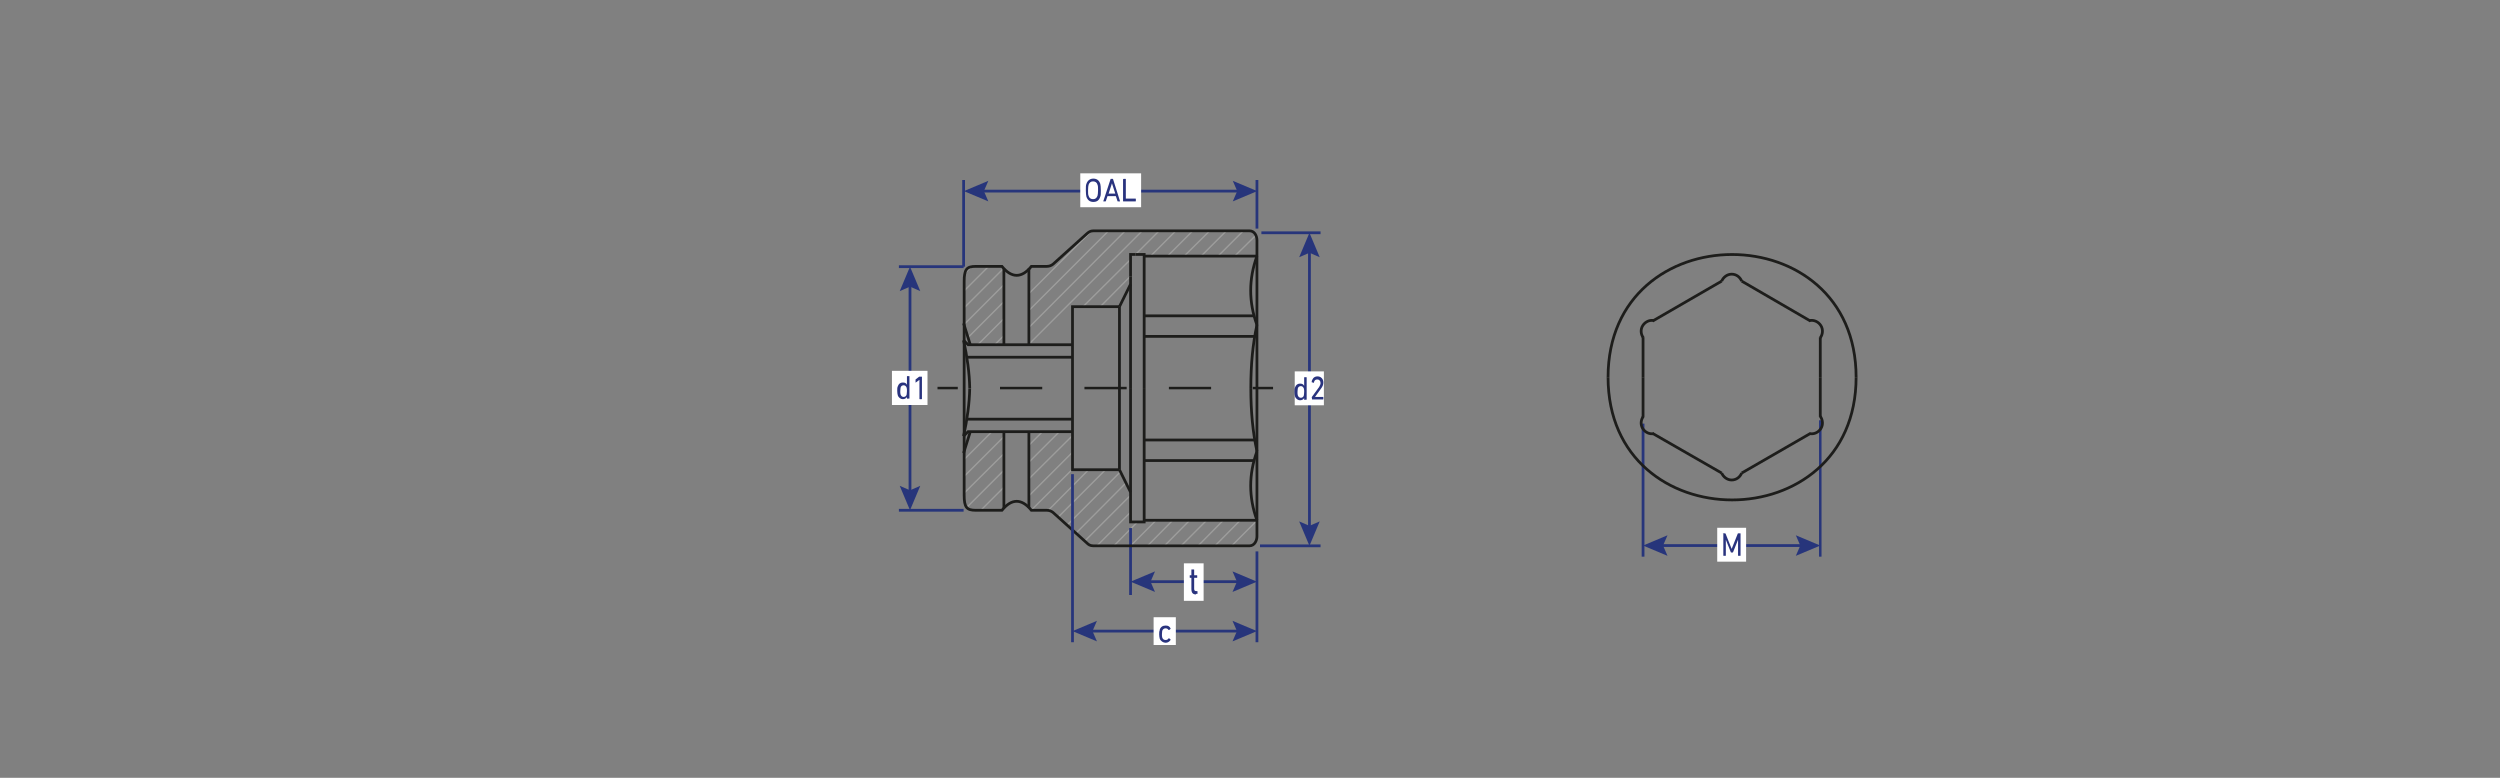 <?xml version="1.0" encoding="UTF-8"?>
<svg id="_Слой_1" data-name="Слой_1" xmlns="http://www.w3.org/2000/svg" version="1.1" viewBox="0 0 900 280">
  <rect x="0" y="0" width="900" height="280" fill="#808080" stroke="none"/>
  <!-- Generator: Adobe Illustrator 29.1.0, SVG Export Plug-In . SVG Version: 2.1.0 Build 142)  -->
  <defs>
    <style>
      .st0, .st1, .st2, .st3, .st4, .st5, .st6 {
        fill: none;
        stroke-miterlimit: 10;
      }

      .st0, .st4, .st5 {
        stroke-width: .9px;
      }

      .st0, .st5, .st6 {
        stroke: #1d1d1b;
      }

      .st1 {
        stroke: #ffed00;
      }

      .st7 {
        isolation: isolate;
      }

      .st2 {
        stroke: #9d9d9c;
        stroke-width: .5px;
      }

      .st3, .st4 {
        stroke: #27357b;
      }

      .st8 {
        fill: #fff;
      }

      .st9 {
        fill: #29337e;
      }

      .st10 {
        fill: #27357b;
      }

      .st5 {
        stroke-dasharray: 15.2 15.2;
      }
    </style>
  </defs>
  <path class="st1" d="M2218.5-412.7"/>
  <path class="st1" d="M2194-427.7"/>
  <g>
    <line class="st2" x1="452.4" y1="187.5" x2="443.4" y2="196.5"/>
    <line class="st2" x1="446.3" y1="187.5" x2="437.4" y2="196.5"/>
    <line class="st2" x1="440.2" y1="187.5" x2="431.3" y2="196.5"/>
    <line class="st2" x1="434.2" y1="187.5" x2="425.2" y2="196.5"/>
    <line class="st2" x1="428.1" y1="187.5" x2="419.2" y2="196.5"/>
    <line class="st2" x1="422" y1="187.5" x2="413.1" y2="196.5"/>
    <line class="st2" x1="416" y1="187.5" x2="407" y2="196.5"/>
    <line class="st2" x1="409.5" y1="187.9" x2="401" y2="196.5"/>
    <line class="st2" x1="407.1" y1="184.3" x2="394.9" y2="196.5"/>
    <line class="st2" x1="407" y1="178.3" x2="390.5" y2="194.8"/>
    <line class="st2" x1="405.3" y1="173.9" x2="387.3" y2="192"/>
    <line class="st2" x1="403.4" y1="169.8" x2="384.1" y2="189.1"/>
    <line class="st2" x1="397.9" y1="169.2" x2="380.9" y2="186.2"/>
    <line class="st2" x1="391.9" y1="169.1" x2="377.4" y2="183.7"/>
    <line class="st2" x1="386" y1="169" x2="371.2" y2="183.7"/>
    <line class="st2" x1="386.1" y1="162.8" x2="370.2" y2="178.7"/>
    <line class="st2" x1="386" y1="156.9" x2="370.3" y2="172.5"/>
    <line class="st2" x1="361.4" y1="175.4" x2="353.3" y2="183.5"/>
    <line class="st2" x1="381.4" y1="155.4" x2="370.4" y2="166.4"/>
    <line class="st2" x1="361.4" y1="169.3" x2="348.1" y2="182.6"/>
    <line class="st2" x1="375.3" y1="155.4" x2="370.4" y2="160.3"/>
    <line class="st2" x1="361.1" y1="163.6" x2="346.9" y2="177.7"/>
    <line class="st2" x1="361.4" y1="157.2" x2="346.8" y2="171.8"/>
    <line class="st2" x1="357.2" y1="155.3" x2="347.2" y2="165.3"/>
    <line class="st2" x1="444.5" y1="92.2" x2="452.1" y2="84.7"/>
    <line class="st2" x1="447.4" y1="83.3" x2="438.5" y2="92.2"/>
    <line class="st2" x1="441.3" y1="83.3" x2="432.4" y2="92.2"/>
    <line class="st2" x1="435.3" y1="83.3" x2="426.3" y2="92.2"/>
    <line class="st2" x1="429.2" y1="83.3" x2="420.3" y2="92.2"/>
    <line class="st2" x1="406.9" y1="99.5" x2="396" y2="110.5"/>
    <line class="st2" x1="423.1" y1="83.3" x2="414.2" y2="92.2"/>
    <line class="st2" x1="407" y1="93.4" x2="390" y2="110.3"/>
    <line class="st2" x1="417.1" y1="83.3" x2="408.8" y2="91.6"/>
    <line class="st2" x1="411.3" y1="83" x2="370.6" y2="123.7"/>
    <line class="st2" x1="405.1" y1="83.1" x2="370.4" y2="117.9"/>
    <line class="st2" x1="361.4" y1="120.8" x2="358.1" y2="124.1"/>
    <line class="st2" x1="399.1" y1="83.1" x2="370.4" y2="111.8"/>
    <line class="st2" x1="361.4" y1="114.7" x2="351.9" y2="124.2"/>
    <line class="st2" x1="393" y1="83.1" x2="370.4" y2="105.7"/>
    <line class="st2" x1="361.3" y1="108.7" x2="348.5" y2="121.5"/>
    <line class="st2" x1="361.3" y1="102.6" x2="346.9" y2="117"/>
    <line class="st2" x1="361.1" y1="96.8" x2="346.9" y2="111"/>
    <line class="st2" x1="355.8" y1="96" x2="346.9" y2="104.9"/>
    <line class="st2" x1="349.9" y1="95.8" x2="346.9" y2="98.8"/>
  </g>
  <g>
    <line class="st0" x1="337.5" y1="139.7" x2="344.8" y2="139.7"/>
    <line class="st5" x1="360" y1="139.7" x2="443.5" y2="139.7"/>
    <line class="st0" x1="451" y1="139.7" x2="458.3" y2="139.7"/>
  </g>
  <line class="st3" x1="452.5" y1="82.3" x2="452.5" y2="64.8"/>
  <line class="st3" x1="346.9" y1="96" x2="346.9" y2="64.8"/>
  <g>
    <line class="st3" x1="446.6" y1="68.8" x2="353" y2="68.8"/>
    <polygon class="st10" points="443.8 65.1 445.4 68.8 443.8 72.5 452.6 68.8 443.8 65.1"/>
    <polygon class="st10" points="355.8 65.1 354.2 68.8 355.8 72.5 347 68.8 355.8 65.1"/>
  </g>
  <g>
    <rect class="st8" x="388.9" y="62.4" width="21.9" height="12.2"/>
    <g class="st7">
      <g class="st7">
        <path class="st9" d="M391.1,70.8c-.1-.4-.2-1.2-.2-2.3s0-1.9.2-2.3c.4-1.2,1.3-1.9,2.5-1.9s2.1.6,2.5,1.9c.1.4.2,1.2.2,2.3s0,1.9-.2,2.3c-.4,1.3-1.2,1.9-2.5,1.9s-2.1-.7-2.5-1.9ZM395.1,70.5c.1-.4.2-1,.2-2s0-1.6-.2-2c-.2-.8-.8-1.2-1.6-1.2s-1.3.4-1.6,1.2c-.1.4-.2,1-.2,2s0,1.6.2,2c.2.8.8,1.2,1.6,1.2s1.3-.4,1.6-1.2Z"/>
        <path class="st9" d="M399.8,64.5c0,0,0-.1.1-.1h.7c0,0,.1,0,.1.1l2.5,7.9c0,0,0,.1,0,.1h-.8c0,0-.1,0-.1-.1l-.6-1.8h-3l-.6,1.8c0,0,0,.1-.1.1h-.8c0,0,0,0,0-.1l2.6-7.9ZM399.1,69.7h2.4l-1.2-3.7h0l-1.2,3.7Z"/>
        <path class="st9" d="M404.4,64.5c0,0,0-.1.1-.1h.7c0,0,.1,0,.1.1v7s0,0,0,0h3.5c0,0,.1,0,.1.1v.8c0,0,0,.1-.1.1h-4.4c0,0-.1,0-.1-.1v-7.9Z"/>
      </g>
    </g>
  </g>
  <line class="st3" x1="346.9" y1="183.7" x2="323.6" y2="183.7"/>
  <line class="st3" x1="346.9" y1="96" x2="323.6" y2="96"/>
  <g>
    <line class="st3" x1="327.6" y1="102" x2="327.6" y2="177.7"/>
    <polygon class="st10" points="323.9 104.8 327.6 103.2 331.3 104.8 327.6 96 323.9 104.8"/>
    <polygon class="st10" points="323.9 174.9 327.6 176.5 331.3 174.9 327.6 183.7 323.9 174.9"/>
  </g>
  <line class="st3" x1="475.4" y1="196.5" x2="453.6" y2="196.5"/>
  <line class="st3" x1="475.4" y1="83.8" x2="454.1" y2="83.8"/>
  <g>
    <line class="st3" x1="471.4" y1="89.7" x2="471.4" y2="190.5"/>
    <polygon class="st10" points="467.7 92.6 471.4 91 475.1 92.6 471.4 83.8 467.7 92.6"/>
    <polygon class="st10" points="467.7 187.7 471.4 189.3 475.1 187.7 471.4 196.5 467.7 187.7"/>
  </g>
  <g>
    <rect class="st8" x="466.1" y="133.7" width="10.5" height="12.2"/>
    <g class="st7">
      <g class="st7">
        <path class="st9" d="M469.6,144c0,0-.1,0-.1-.1v-.6h0c-.3.5-.8.8-1.5.8s-1.5-.5-1.8-1.4c-.1-.4-.2-.9-.2-1.6s0-1.2.2-1.6c.3-.9.9-1.4,1.8-1.4s1.2.3,1.5.8h0v-3c0,0,0-.1.1-.1h.7c0,0,.1,0,.1.1v7.9c0,0,0,.1-.1.1h-.7ZM469.4,142.3c0-.3.1-.7.1-1.2s0-.9-.1-1.2c-.2-.6-.6-.9-1.1-.9s-1,.3-1.1.9c0,.3-.1.7-.1,1.2s0,.9.1,1.2c.2.6.6.9,1.1.9s1-.3,1.1-.9Z"/>
        <path class="st9" d="M472.2,143.2c0,0,0-.1,0-.2l2.7-3.7c.3-.5.5-1,.5-1.4,0-.8-.5-1.3-1.2-1.3s-1.1.4-1.2,1.2c0,0,0,.1-.1,0l-.7-.2c0,0,0,0,0-.1,0-.5.3-1,.6-1.4.4-.4.9-.6,1.5-.6s1.1.2,1.5.6c.4.4.6.9.6,1.6s-.2,1.3-.7,2l-2.3,3.2h0s2.9,0,2.9,0c0,0,.1,0,.1.1v.7c0,0,0,.1-.1.1h-3.9c0,0-.1,0-.1-.1v-.6Z"/>
      </g>
    </g>
  </g>
  <line class="st3" x1="452.5" y1="231.2" x2="452.5" y2="198.5"/>
  <line class="st3" x1="407" y1="214.2" x2="407" y2="190.1"/>
  <g>
    <line class="st3" x1="446.5" y1="209.4" x2="413" y2="209.4"/>
    <polygon class="st10" points="443.7 205.7 445.3 209.4 443.7 213.1 452.5 209.4 443.7 205.7"/>
    <polygon class="st10" points="415.8 205.7 414.2 209.4 415.8 213.1 407 209.4 415.8 205.7"/>
  </g>
  <g>
    <rect class="st8" x="426.2" y="202.8" width="7.1" height="13.5"/>
    <g class="st7">
      <g class="st7">
        <path class="st9" d="M430.6,214c-1.2,0-1.7-.6-1.7-2v-4c0,0,0,0,0,0h-.5c0,0-.1,0-.1-.1v-.7c0-.1,0-.1.1-.1h.5c0,0,0,0,0,0v-2c0-.1,0-.1.1-.1h.8c0,0,.1,0,.1.1v2c0,0,0,0,0,0h1c0,0,.1,0,.1.1v.7c0,.1,0,.1-.1.1h-1c0,0,0,0,0,0v3.9c0,.7.2.9.8.9h.3c0,0,.1,0,.1.1v.8c0,.1,0,.1-.1.1h-.5Z"/>
      </g>
    </g>
  </g>
  <g>
    <line class="st3" x1="446.5" y1="227.2" x2="392" y2="227.2"/>
    <polygon class="st10" points="443.7 223.5 445.3 227.2 443.7 230.9 452.5 227.2 443.7 223.5"/>
    <polygon class="st10" points="394.9 223.5 393.3 227.2 394.9 230.9 386.1 227.2 394.9 223.5"/>
  </g>
  <g>
    <polyline class="st6" points="386.1 155.4 348.5 155.4 346.9 157"/>
    <path class="st6" d="M346.9,157c1.3-6,2.1-11.8,2.2-17.2"/>
    <line class="st6" x1="348.1" y1="150.9" x2="386.1" y2="150.9"/>
    <line class="st6" x1="349.3" y1="155.4" x2="346.9" y2="163.1"/>
    <line class="st6" x1="370.4" y1="182.8" x2="370.4" y2="155.4"/>
    <line class="st6" x1="361.4" y1="182.8" x2="361.4" y2="155.3"/>
    <polyline class="st6" points="407 139.7 407 187.9 411.9 187.9 411.9 139.7"/>
    <line class="st6" x1="403" y1="169.1" x2="407" y2="177.2"/>
    <line class="st6" x1="403" y1="139.7" x2="403" y2="169.1"/>
    <line class="st6" x1="411.9" y1="187.3" x2="452.5" y2="187.3"/>
    <path class="st6" d="M452.5,162.5c-3,8.3-3,16.5,0,24.8"/>
    <path class="st6" d="M450.3,139.7c0,8.4.7,16,2.2,22.7"/>
    <line class="st6" x1="451.4" y1="165.8" x2="411.9" y2="165.8"/>
    <line class="st6" x1="451.7" y1="158.4" x2="411.9" y2="158.4"/>
    <polyline class="st6" points="386.1 124.1 348.5 124.1 346.9 122.5"/>
    <path class="st6" d="M346.9,122.5c1.3,6,2.1,11.8,2.2,17.2"/>
    <line class="st6" x1="348.1" y1="128.6" x2="386.1" y2="128.6"/>
    <line class="st6" x1="349.3" y1="124.1" x2="346.9" y2="116.4"/>
    <path class="st6" d="M452.5,139.7v53.4c0,1.4-.8,3.4-2.7,3.4h-56.2c-1.2,0-1.8-.5-2.3-1,0,0-12.2-11-12.2-11-.6-.5-1.4-.8-2.3-.8h-5.5c-3.5-4.3-7.1-4.3-10.6,0h-9.5c-3.2,0-4.1-1.1-4.1-5.4v-77c0-4.3.9-5.4,4.1-5.4h9.5c3.5,4.3,7.1,4.3,10.6,0h5.5c.9,0,1.7-.3,2.3-.8l12.2-11c.6-.5,1.2-1,2.3-1h56.2c1.9,0,2.7,1.9,2.7,3.4v53.4Z"/>
    <line class="st6" x1="370.4" y1="96.7" x2="370.4" y2="124.1"/>
    <line class="st6" x1="361.4" y1="96.7" x2="361.4" y2="124.2"/>
    <polyline class="st6" points="403 110.4 386.1 110.4 386.1 139.7 386.1 169.1 403 169.1"/>
    <polyline class="st6" points="408.8 91.6 411.9 91.6 411.9 139.7"/>
    <polyline class="st6" points="407 99.6 407 91.6 408.8 91.6"/>
    <line class="st6" x1="407" y1="139.7" x2="407" y2="99.6"/>
    <line class="st6" x1="403" y1="110.4" x2="407" y2="102.3"/>
    <line class="st6" x1="403" y1="139.7" x2="403" y2="110.4"/>
    <line class="st6" x1="411.9" y1="92.2" x2="452.5" y2="92.2"/>
    <path class="st6" d="M452.5,117c-3-8.3-3-16.5,0-24.8"/>
    <path class="st6" d="M450.3,139.7c0-8.4.7-16,2.2-22.7"/>
    <line class="st6" x1="451.4" y1="113.7" x2="411.9" y2="113.7"/>
    <line class="st6" x1="451.7" y1="121.1" x2="411.9" y2="121.1"/>
  </g>
  <line class="st3" x1="386.1" y1="170.7" x2="386.1" y2="231.2"/>
  <g>
    <rect class="st8" x="415.3" y="222.2" width="8" height="10"/>
    <g class="st7">
      <g class="st7">
        <path class="st9" d="M417.5,226.7c.3-1,1.1-1.5,2.1-1.5s1.4.3,1.8,1c0,0,0,.1,0,.2l-.5.4c0,0-.1,0-.2,0-.3-.4-.6-.6-1.1-.6s-1,.3-1.2.9c0,.3-.1.7-.1,1.2s0,.9.1,1.2c.2.6.6.9,1.2.9s.8-.2,1.1-.6c0,0,0,0,.2,0l.5.4c0,0,0,.1,0,.2-.4.6-1,1-1.8,1s-1.8-.6-2.1-1.5c-.1-.4-.2-.9-.2-1.5s0-1.1.2-1.5Z"/>
      </g>
    </g>
  </g>
  <line class="st3" x1="591.5" y1="200.4" x2="591.5" y2="152.5"/>
  <line class="st4" x1="655.3" y1="200.4" x2="655.3" y2="151.3"/>
  <g>
    <line class="st3" x1="597.5" y1="196.4" x2="649.3" y2="196.4"/>
    <polygon class="st10" points="600.3 200.1 598.7 196.4 600.3 192.7 591.5 196.4 600.3 200.1"/>
    <polygon class="st10" points="646.5 200.1 648.1 196.4 646.5 192.7 655.3 196.4 646.5 200.1"/>
  </g>
  <g>
    <rect class="st8" x="618.2" y="190" width="10.4" height="12.2"/>
    <g class="st7">
      <g class="st7">
        <path class="st9" d="M620.2,192.1c0,0,0-.1.1-.1h.7c0,0,.1,0,.2.1l2.2,5.5h0l2.2-5.5c0,0,0-.1.2-.1h.7c0,0,.1,0,.1.1v7.9c0,0,0,.1-.1.1h-.7c0,0-.1,0-.1-.1v-5.7h0l-1.8,4.5c0,0,0,.1-.2.1h-.4c0,0-.2,0-.2-.1l-1.8-4.5h0v5.7c0,0,0,.1-.1.1h-.7c0,0-.1,0-.1-.1v-7.9Z"/>
      </g>
    </g>
  </g>
  <g>
    <path class="st6" d="M578.9,135.8c0-58.9,89.3-58.9,89.3,0"/>
    <line class="st6" x1="591.5" y1="121.4" x2="591.5" y2="135.8"/>
    <line class="st6" x1="594.9" y1="115.6" x2="619.8" y2="101.2"/>
    <line class="st6" x1="655.3" y1="121.4" x2="655.3" y2="135.8"/>
    <line class="st6" x1="651.8" y1="115.6" x2="627" y2="101.2"/>
    <path class="st6" d="M594.9,115.6"/>
    <path class="st6" d="M591.5,121.4"/>
    <path class="st6" d="M627,101.2"/>
    <path class="st6" d="M619.8,101.2"/>
    <path class="st6" d="M619.8,101.2c.6-1.4,2-2.5,3.6-2.5s3,1,3.6,2.5"/>
    <path class="st6" d="M591.6,121.6c-.9-1.2-1.1-3-.2-4.4s2.5-2.1,4-1.8"/>
    <path class="st6" d="M655.3,121.6c.9-1.2,1.1-3,.2-4.4s-2.5-2.1-4-1.8"/>
    <path class="st6" d="M578.9,135.8c0,58.9,89.3,58.9,89.3,0"/>
    <line class="st6" x1="591.5" y1="150.1" x2="591.5" y2="135.8"/>
    <line class="st6" x1="594.9" y1="156" x2="619.8" y2="170.3"/>
    <line class="st6" x1="655.3" y1="150.1" x2="655.3" y2="135.8"/>
    <line class="st6" x1="651.8" y1="156" x2="627" y2="170.3"/>
    <path class="st6" d="M594.9,156"/>
    <path class="st6" d="M591.5,150.1"/>
    <path class="st6" d="M627,170.3"/>
    <path class="st6" d="M619.8,170.3"/>
    <path class="st6" d="M619.8,170.3c.6,1.4,2,2.5,3.6,2.5s3-1,3.6-2.5"/>
    <path class="st6" d="M591.6,149.9c-.9,1.2-1.1,3-.2,4.4s2.5,2.1,4,1.8"/>
    <path class="st6" d="M655.3,149.9c.9,1.2,1.1,3,.2,4.4s-2.5,2.1-4,1.8"/>
  </g>
  <g>
    <rect class="st8" x="321.1" y="133.5" width="12.8" height="12.3"/>
    <g class="st7">
      <g class="st7">
        <path class="st9" d="M326.6,143.6c0,0-.1,0-.1-.1v-.6h0c-.3.5-.8.8-1.5.8s-1.5-.5-1.8-1.4c-.1-.4-.2-.9-.2-1.6s0-1.2.2-1.6c.3-.9.9-1.4,1.8-1.4s1.2.3,1.5.8h0v-3c0,0,0-.1.1-.1h.7c0,0,.1,0,.1.1v7.9c0,0,0,.1-.1.1h-.7ZM326.4,142c0-.3.1-.7.1-1.2s0-.9-.1-1.2c-.2-.6-.6-.9-1.1-.9s-1,.3-1.1.9c0,.3-.1.7-.1,1.2s0,.9.1,1.2c.2.6.6.9,1.1.9s1-.3,1.1-.9Z"/>
        <path class="st9" d="M330.9,136.8h0l-1.2.9c0,0-.1,0-.1,0v-.9c0,0,0-.1,0-.2l1.3-1c0,0,.1,0,.2,0h.7c0,0,.1,0,.1.1v7.9c0,0,0,.1-.1.1h-.7c0,0-.1,0-.1-.1v-6.8Z"/>
      </g>
    </g>
  </g>
</svg>
